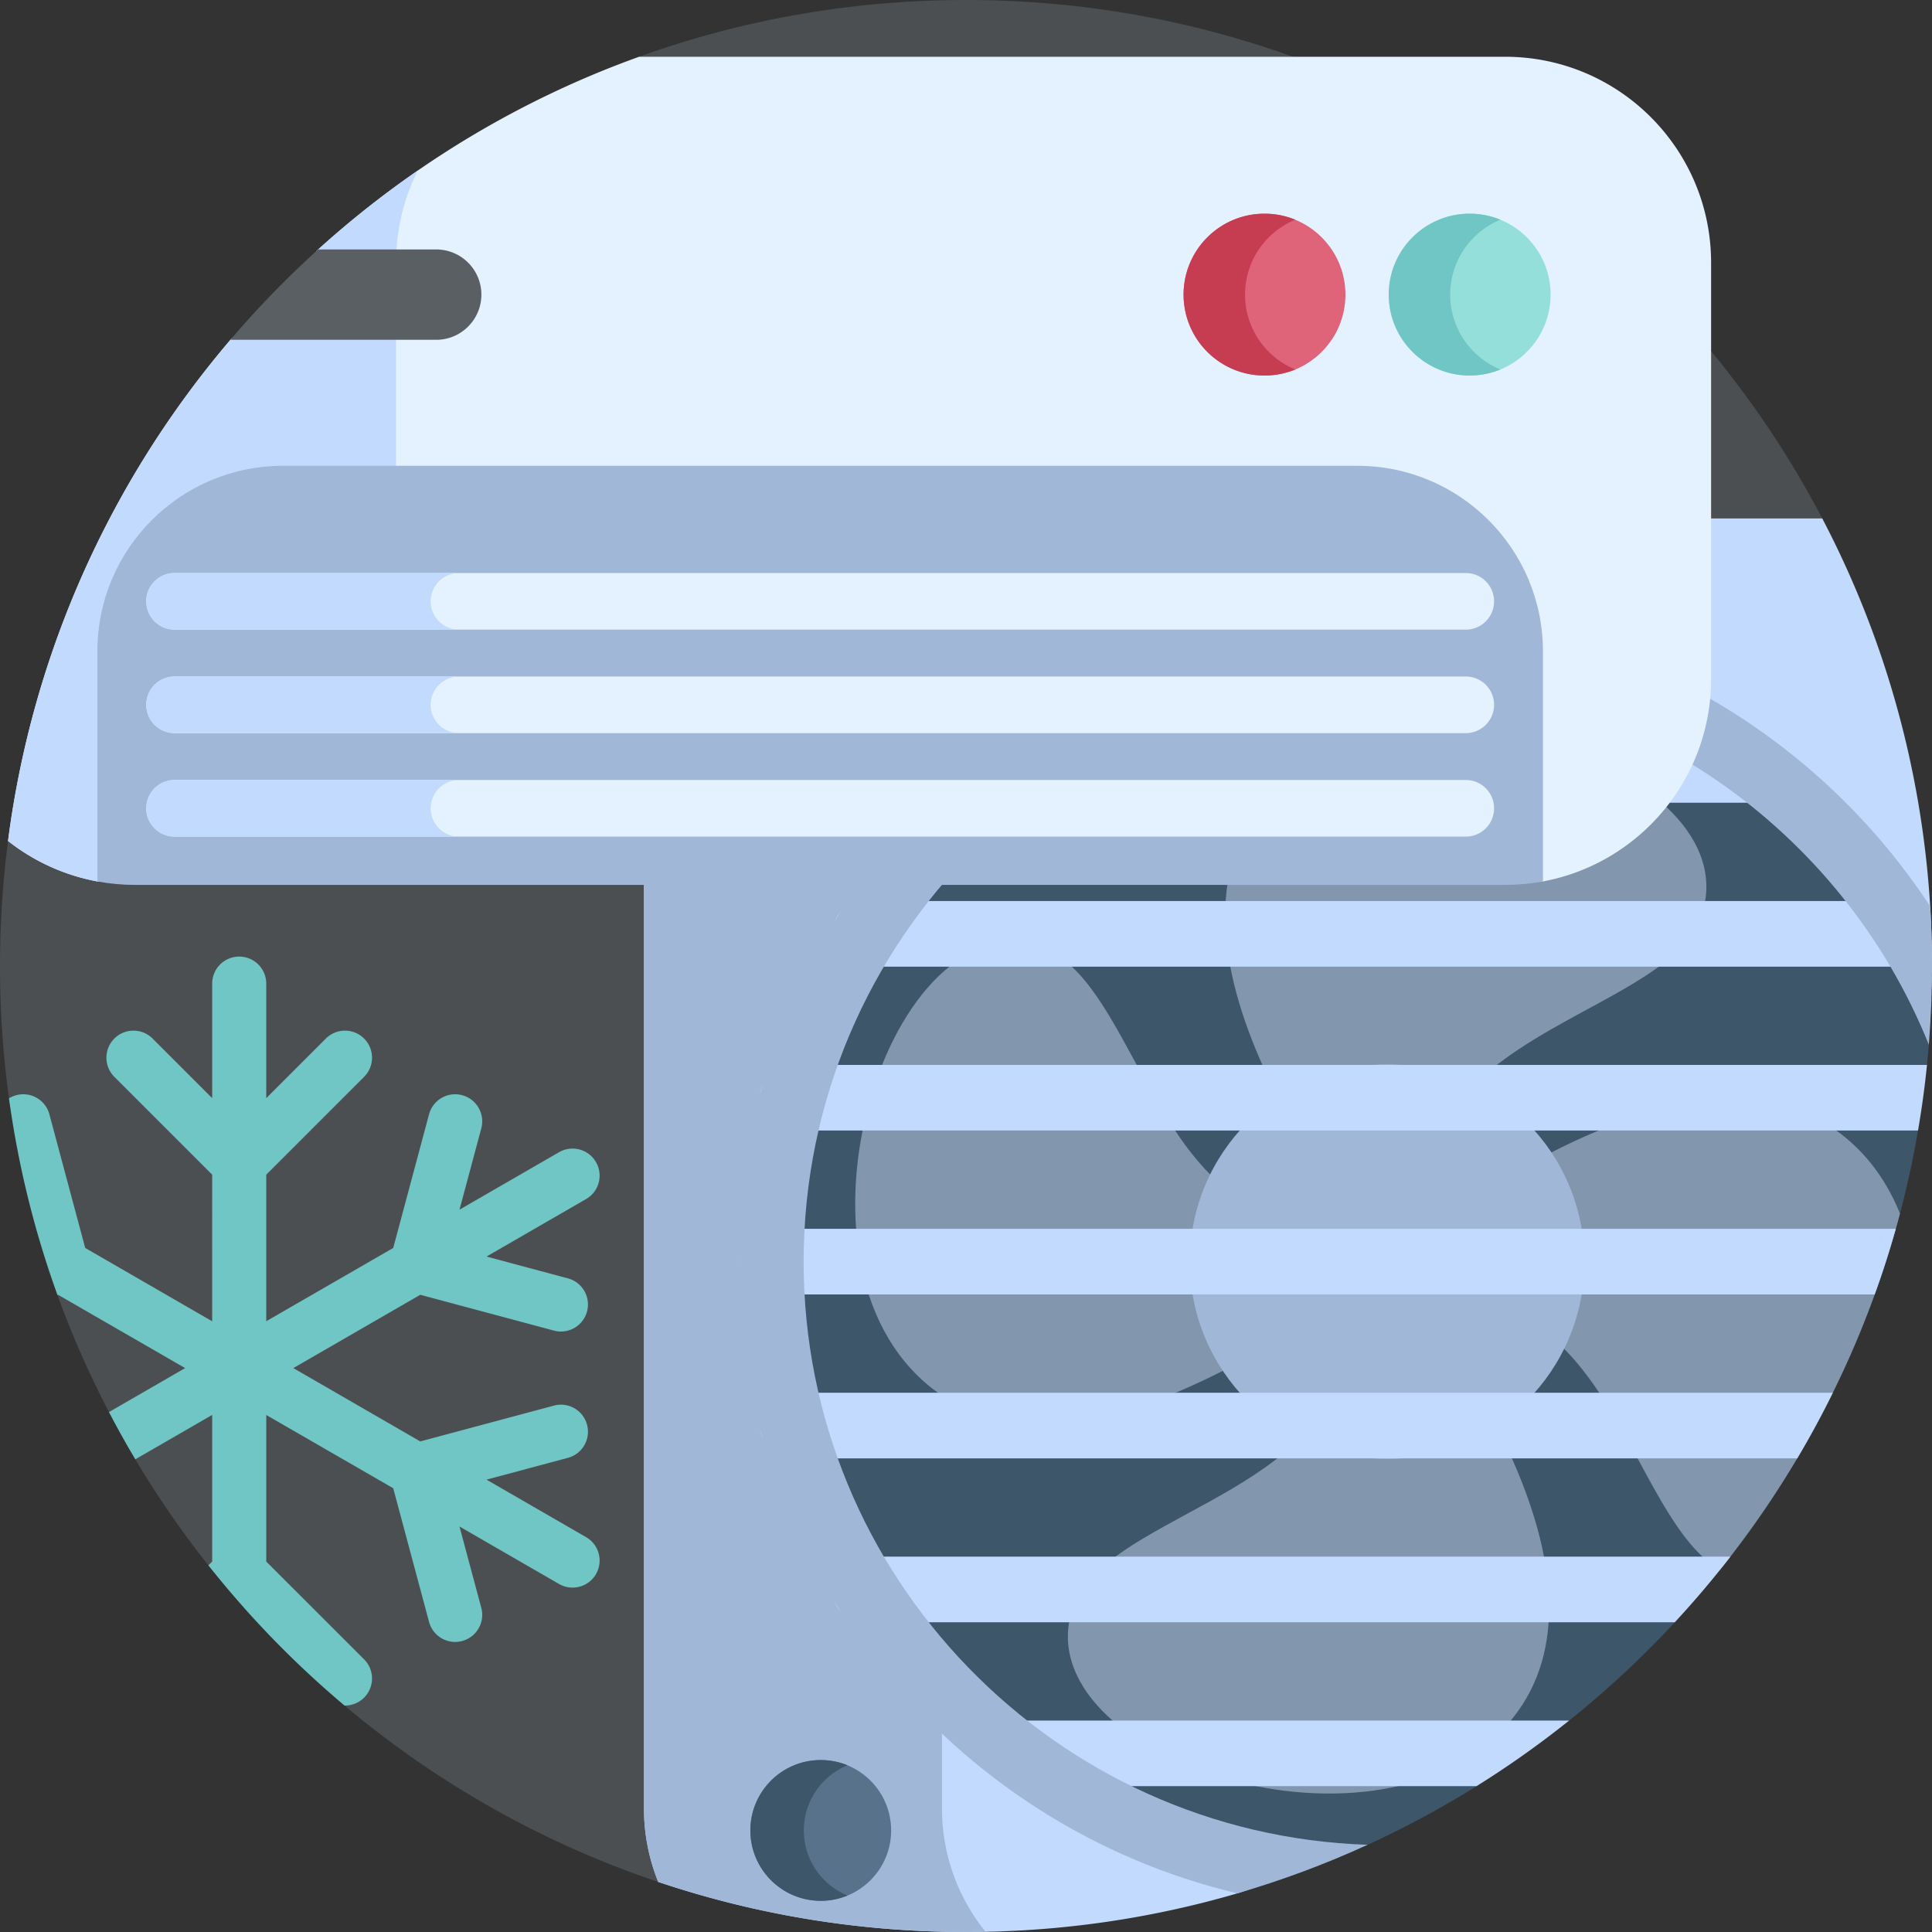 <svg xmlns="http://www.w3.org/2000/svg" width="512" height="512" viewBox="0 0 512 512" xml:space="preserve"><rect x="0" y="0" width="512" height="512" fill="#333333" stroke="none"/><path fill="#4b4f52" d="M174.44 498.73c-30.74-10.32-58.86-26.32-83.14-46.75-4.811-4.044-12.792-19.309-12.792-19.309s-16.441-9.202-23.278-17.841a254 254 0 0 1-19.37-28.1c-1.465-2.452-.748-9.427-.748-9.427s-5.348-1.385-6.232-3.093c-5.21-9.97-9.77-20.33-13.65-31.02-2.567-7.095-3.064-23.417-3.064-23.417S3.797 301.418 2.38 291.07A258 258 0 0 1 0 256c0-11.23.72-22.29 2.13-33.14 29.475-26.81 163.725-77.039 163.725-77.039s7.674-111.218 3.515-130.781C196.42 5.3 225.59 0 256 0s59.58 5.3 86.64 15.04c43.67 15.7 81.84 42.94 110.82 78.04a255.3 255.3 0 0 1 29.46 44.32c-10.683 31.732-282.86 369.94-308.48 361.33" data-original="#4b4f52"/><path fill="#c2dafd" d="M512 256c0 73.915-87.426 105.165-137.53 151.897-28.809 26.87-7.729 82.522-46.566 93.867C305.093 508.426 280.963 512 256 512c-28.52 0-55.94-4.66-81.56-13.27a51.8 51.8 0 0 1-3.78-19.5V189.46c0-28.75 23.31-52.06 52.06-52.06h260.2c16.266 31.053 26.349 65.865 28.6 102.79q.478 7.845.48 15.81" data-original="#c2dafd"/><path fill="#a1b7d8" d="M249.63 189.46v289.77c0 12.39 4.34 23.78 11.56 32.72-1.73.03-3.46.05-5.19.05-28.52 0-55.94-4.66-81.56-13.27a51.8 51.8 0 0 1-3.78-19.5V189.46c0-28.75 23.31-52.06 52.06-52.06h78.96c-28.75 0-52.05 23.31-52.05 52.06" data-original="#a1b7d8"/><path fill="#3e5669" d="M511.99 257.92c-.02 3.185-2.833 3.625-2.972 6.782s2.397 9.033 2.142 12.158a261 261 0 0 1-.487 5.35c-.342 3.36-6.031 6.701-6.501 10.021-.335 2.368 4.58 4.725 4.18 7.071a254 254 0 0 1-4.836 22.299c-7.586 28.699-27.322 39.202-43.694 63.017-3.579 5.206-4.702 26.493-8.646 31.411-3.827 4.772-3.176 9.404-7.329 13.887a257.6 257.6 0 0 1-27.642 25.761c-4.506 3.62-16.59 5.216-21.339 8.53-3.608 2.517.169 6.818-3.571 9.151a255 255 0 0 1-28.875 15.532c-5.72 2.62-15.264 3.055-21.204 5.245-79.47-11.04-136.946-77.275-136.946-159.785 0-90.21 73.13-163.34 163.33-163.34 62.6 0 116.97 35.21 144.39 86.91" data-original="#3e5669"/><g fill="#8296ae"><path d="m357.178 352.053 10.427-17.706s1.765 2.052 4.574 5.679c14.541 18.698 57.05 79.235 28.96 114.979-33.534 42.675-130.433 10.836-116.84-28.916 8.114-23.759 64.216-29.343 71.982-65.408.584-2.697.897-5.567.897-8.628m93.732-109.448c-8.723 25.533-72.878 30.073-72.878 74.035l-6.888 11.697-3.54 6.009s-67.06-77.992-33.534-120.658c33.535-42.674 130.433-10.836 116.84 28.917m-101.012 81.314 17.706 10.427s-2.052 1.765-5.679 4.574c-18.698 14.541-79.235 57.05-114.979 28.96-42.675-33.534-10.836-130.433 28.916-116.84 23.759 8.114 29.343 64.216 65.408 71.982 2.697.584 5.567.897 8.628.897" data-original="#8296ae"/><path d="M503.51 321.6c-.35 1.36-.72 2.71-1.1 4.05a248 248 0 0 1-5.59 17.39c-3.22 8.93-6.93 17.62-11.1 26.05-2.92 5.93-6.07 11.73-9.43 17.39a254 254 0 0 1-17.71 26.04c-.91 1.18-1.83 2.34-2.77 3.5-22.53-13.1-28.65-71.25-70.5-71.25l-11.7-6.88-6.01-3.54s78-67.06 120.66-33.54c6.98 5.49 11.97 12.67 15.25 20.79" data-original="#8296ae"/></g><circle cx="367.605" cy="334.346" r="52.28" fill="#a1b7d8" data-original="#a1b7d8"/><path d="M466.086 212.732H269.124a8.697 8.697 0 0 1 0-17.394h196.963a8.697 8.697 0 1 1-.001 17.394m39.857 43.44H229.267a8.697 8.697 0 0 1 0-17.394h276.676c4.803 0-1.782 3.894-1.782 8.697s6.585 8.697 1.782 8.697m4.727 26.038c-.59 5.86-1.38 11.65-2.38 17.39H210.12c-4.81 0-8.7-3.89-8.7-8.69 0-4.81 3.89-8.7 8.7-8.7zm-8.26 43.44a248 248 0 0 1-5.59 17.39H204.27a8.69 8.69 0 0 1-8.69-8.69c0-4.81 3.89-8.7 8.69-8.7zm-16.69 43.44c-2.92 5.93-6.07 11.73-9.43 17.39H210.12c-4.81 0-8.7-3.89-8.7-8.69 0-4.81 3.89-8.7 8.7-8.7zm-27.14 43.43c-4.65 6.02-9.57 11.82-14.74 17.39H229.27c-4.81 0-8.7-3.89-8.7-8.69 0-4.81 3.89-8.7 8.7-8.7zm-42.74 43.44a255 255 0 0 1-24.55 17.39H269.12a8.69 8.69 0 0 1-8.69-8.69c0-4.81 3.89-8.7 8.69-8.7z" data-original="#c2dafd" fill="#c2dafd"/><path fill="#a1b7d8" d="M511.52 240.19c-30.77-46.86-83.79-77.87-143.92-77.87-94.85 0-172.02 77.17-172.02 172.03 0 81.19 56.54 149.43 132.32 167.4 11.89-3.46 23.42-7.77 34.52-12.86-82.87-2.74-149.45-71.01-149.45-154.54 0-85.27 69.37-154.64 154.63-154.64 64.96 0 120.69 40.26 143.56 97.15.56-6.88.84-13.84.84-20.86q0-7.965-.48-15.81" data-original="#a1b7d8"/><circle cx="217.51" cy="183.608" r="18.653" fill="#e4f2ff" data-original="#e4f2ff"/><path fill="#a1b7d8" d="M224.599 200.853a18.5 18.5 0 0 1-7.088 1.4c-10.306 0-18.654-8.349-18.654-18.646 0-10.306 8.349-18.654 18.654-18.654 2.505 0 4.905.496 7.088 1.391-6.792 2.783-11.575 9.462-11.575 17.263 0 7.793 4.783 14.472 11.575 17.246" data-original="#a1b7d8"/><circle cx="217.51" cy="485.085" r="18.653" fill="#59728b" data-original="#59728b"/><path fill="#3e5669" d="M224.599 502.331a18.5 18.5 0 0 1-7.088 1.4c-10.306 0-18.654-8.349-18.654-18.646 0-10.306 8.349-18.654 18.654-18.654 2.505 0 4.905.496 7.088 1.391-6.792 2.783-11.575 9.462-11.575 17.263 0 7.793 4.783 14.472 11.575 17.246" data-original="#3e5669"/><path fill="#e4f2ff" d="M453.46 69.63v110.29c0 26.72-19.2 48.95-44.56 53.67-3.25.6-6.61-26.88-10.04-26.88H35.85c-3.43 0-6.78 27.48-10.04 26.88a54.16 54.16 0 0 1-23.68-10.73c6.501-50.317 27.612-96.05 58.939-132.81 3.491-4.097 22.346-4.397 26.085-8.265 3.997-4.135-7.104-11.82-2.838-15.679 24.508-22.169 53.329-39.661 85.054-51.066h229.49c30.15 0 54.6 24.44 54.6 54.59" data-original="#e4f2ff"/><path fill="#c2dafd" d="M170.75 216.95H47.04c-3.43 0-17.97 17.24-21.23 16.64a54.16 54.16 0 0 1-23.68-10.73c6.5-50.317 27.612-96.052 58.939-132.811 3.49-4.095 22.348-4.399 26.085-8.265 3.999-4.137-7.106-11.818-2.838-15.679a257 257 0 0 1 26.414-20.916 54.3 54.3 0 0 0-5.77 24.44v110.29c0 26.72 30.39 31.4 55.75 36.11 3.26.601 6.61.921 10.04.921" data-original="#c2dafd"/><path fill="#a1b7d8" d="M408.899 172.622v60.97c-3.25.6-6.61.92-10.04.92H35.849c-3.43 0-6.78-.32-10.04-.92v-60.97c0-27.16 22.02-49.18 49.18-49.18h284.73c27.16 0 49.18 22.02 49.18 49.18" data-original="#a1b7d8"/><path d="M388.446 166.86H46.262a7.5 7.5 0 0 1 0-15h342.185a7.5 7.5 0 1 1-.001 15m0 27.424H46.262a7.5 7.5 0 0 1 0-15h342.185a7.5 7.5 0 1 1-.001 15m0 27.424H46.262a7.5 7.5 0 0 1 0-15h342.185a7.5 7.5 0 1 1-.001 15" data-original="#e4f2ff" fill="#e4f2ff"/><path fill="#c2dafd" d="M121.632 166.86h-75.37c-4.14 0-7.5-3.36-7.5-7.5s3.36-7.5 7.5-7.5h75.37c-4.14 0-7.5 3.36-7.5 7.5s3.36 7.5 7.5 7.5m0 27.42h-75.37c-4.14 0-7.5-3.35-7.5-7.5 0-4.14 3.36-7.5 7.5-7.5h75.37c-4.14 0-7.5 3.36-7.5 7.5 0 4.15 3.36 7.5 7.5 7.5m0 27.43h-75.37c-4.14 0-7.5-3.36-7.5-7.5s3.36-7.5 7.5-7.5h75.37c-4.14 0-7.5 3.36-7.5 7.5s3.36 7.5 7.5 7.5" data-original="#c2dafd"/><circle cx="389.479" cy="78.077" r="21.449" fill="#94dfda" data-original="#94dfda"/><path fill="#70c6c5" d="M397.63 97.907a21.3 21.3 0 0 1-8.15 1.61c-11.85 0-21.45-9.6-21.45-21.44 0-11.85 9.6-21.45 21.45-21.45 2.88 0 5.64.57 8.15 1.6-7.81 3.2-13.31 10.88-13.31 19.85 0 8.96 5.5 16.64 13.31 19.83" data-original="#70c6c5"/><circle cx="335.108" cy="78.077" r="21.449" fill="#df6379" data-original="#df6379"/><path fill="#c63c50" d="M343.26 97.907a21.3 21.3 0 0 1-8.15 1.61c-11.85 0-21.45-9.6-21.45-21.44 0-11.85 9.6-21.45 21.45-21.45 2.88 0 5.64.57 8.15 1.6-7.81 3.2-13.31 10.88-13.31 19.85 0 8.96 5.5 16.64 13.31 19.83" data-original="#c63c50"/><path fill="#595f63" d="M127.57 78.08c0 3.3-1.34 6.3-3.51 8.46a11.9 11.9 0 0 1-8.46 3.51H61.07c7.22-8.48 14.99-16.48 23.25-23.94h31.28c6.61 0 11.97 5.35 11.97 11.97" data-original="#595f63"/><path fill="#70c6c5" d="M157.94 417.15c-1.32 2.3-3.73 3.58-6.21 3.58-1.22 0-2.45-.31-3.58-.96l-26.38-15.23 5.78 21.56c1.02 3.83-1.25 7.76-5.07 8.78-.62.17-1.25.25-1.86.25-3.17 0-6.06-2.11-6.92-5.32l-9.49-35.41-33.65-19.42v38.85l25.93 25.92a7.17 7.17 0 0 1-5.07 12.24c-.04 0-.08 0-.12-.01a256.5 256.5 0 0 1-36.07-37.15l1-1v-38.86l-20.37 11.76c-2.45-4.1-4.78-8.27-6.98-12.52l20.18-11.65-33.65-19.42-.18.05a254.7 254.7 0 0 1-12.85-52.12c.58-.36 1.23-.64 1.93-.83a7.156 7.156 0 0 1 8.78 5.07l9.49 35.41 33.65 19.43V311.3L30.3 285.37a7.17 7.17 0 0 1 10.14-10.14l15.79 15.79v-30.47a7.166 7.166 0 0 1 14.33 0v30.47l15.79-15.79a7.17 7.17 0 0 1 10.14 10.14L70.56 311.3v38.84l33.65-19.42 9.49-35.41a7.156 7.156 0 0 1 8.78-5.07c3.82 1.02 6.09 4.95 5.07 8.78l-5.78 21.56 26.38-15.23c3.43-1.98 7.81-.81 9.79 2.62s.81 7.82-2.62 9.79L128.93 333l21.57 5.78c3.83 1.02 6.09 4.95 5.07 8.78a7.17 7.17 0 0 1-6.92 5.31c-.61 0-1.24-.08-1.86-.25l-35.41-9.49-33.65 19.43 33.65 19.43 35.41-9.49c3.83-1.03 7.76 1.24 8.78 5.06 1.02 3.83-1.24 7.76-5.07 8.78l-21.57 5.78 26.39 15.24a7.163 7.163 0 0 1 2.62 9.79" data-original="#70c6c5"/></svg>